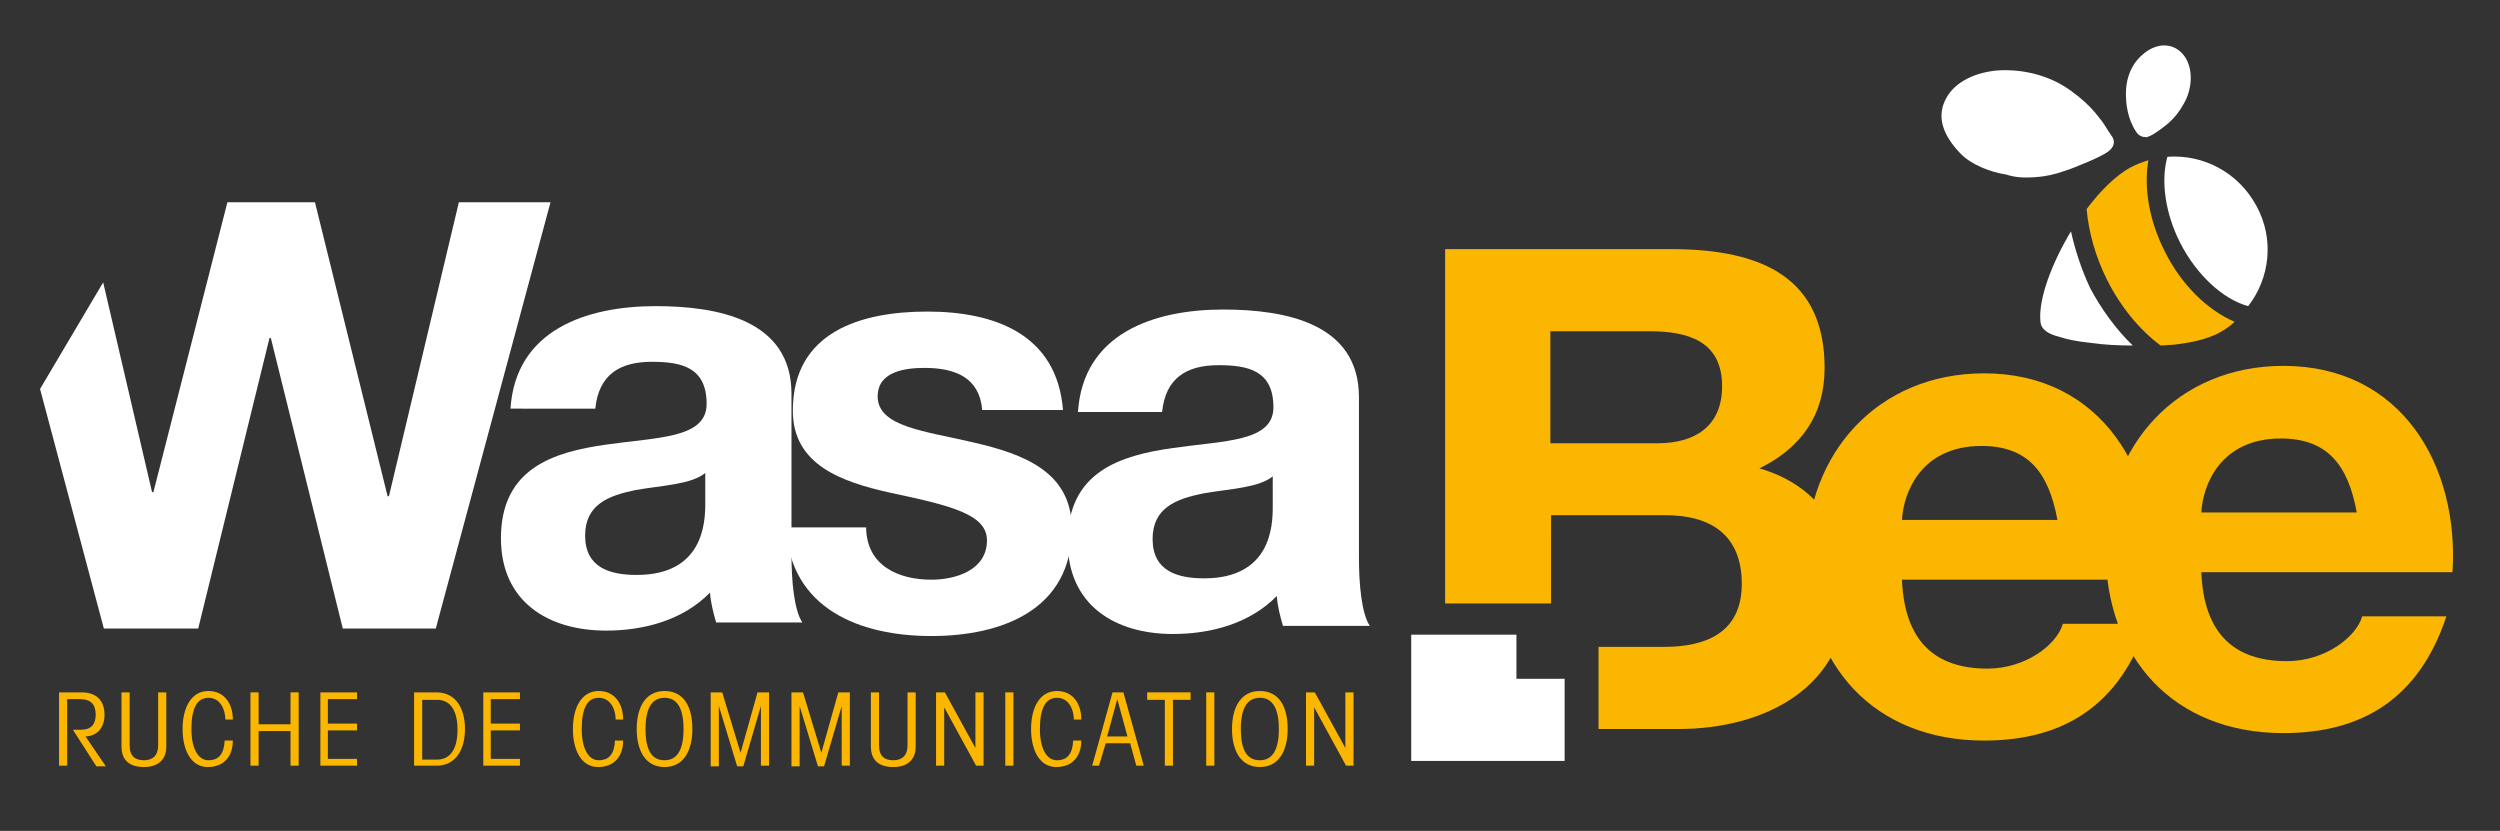 <?xml version="1.0" encoding="utf-8"?>
<!-- Generator: Adobe Illustrator 24.0.3, SVG Export Plug-In . SVG Version: 6.00 Build 0)  -->
<svg version="1.1" id="Calque_1" xmlns="http://www.w3.org/2000/svg" xmlns:xlink="http://www.w3.org/1999/xlink" x="0px" y="0px"
	 viewBox="0 0 368.3 122.4" style="enable-background:new 0 0 368.3 122.4;" xml:space="preserve">
<rect x="0" y="0" width="368.3" height="122.4" fill="#333333" stroke="none"/>
<style type="text/css">
	.st0{fill:#FAB600;}
	.st1{fill:#FFFFFF;}
</style>
<g>
	<g>
		<path class="st0" d="M324.3,84.4c0.4,8.9,4.8,13,12.6,13c5.6,0,10.2-3.5,11.1-6.6h12.4c-4,12.1-12.4,17.2-24,17.2
			c-16.2,0-26.2-11.1-26.2-27c0-15.4,10.6-27.1,26.2-27.1c17.4,0,25.9,14.7,24.9,30.4H324.3z M347.2,75.5
			c-1.3-7.1-4.4-10.9-11.2-10.9c-8.9,0-11.5,6.9-11.7,10.9H347.2z"/>
		<path class="st0" d="M280.2,85.5c0.4,8.9,4.8,13,12.6,13c5.6,0,10.2-3.5,11.1-6.6h12.4c-4,12.1-12.4,17.2-24,17.2
			c-16.2,0-26.2-11.1-26.2-27c0-15.4,10.6-27.1,26.2-27.1c17.4,0,25.9,14.7,24.9,30.4H280.2z M303.1,76.6
			c-1.3-7.1-4.4-10.9-11.2-10.9c-8.9,0-11.5,6.9-11.7,10.9H303.1z"/>
	</g>
	<g>
		<path class="st0" d="M8.7,102H12c2.4,0,3.4,1.4,3.4,3.3c0,1.7-0.9,3.1-2.8,3.2l3,4.4h-1.4l-3.4-5.3v-0.1H12c1.4,0,2.1-0.8,2.1-2.2
			c0-1.5-0.7-2.3-2.3-2.3H9.9v9.8H8.7V102z"/>
		<path class="st0" d="M19.1,102v7.8c0,1.6,0.8,2.2,2.1,2.2c1.3,0,2.1-0.7,2.1-2.2V102h1.2v8c0,1.9-1.2,3-3.3,3c-2.1,0-3.3-1-3.3-3
			v-8H19.1z"/>
		<path class="st0" d="M33.2,106c0-1.4-0.7-3.2-2.5-3.2c-1.7,0-2.5,1.6-2.5,4.6c0,2.9,1,4.6,2.5,4.6c1.6,0,2.3-1,2.4-2.9h1.2
			c0,2.2-1.2,3.9-3.7,3.9c-2.4,0-3.7-2.4-3.7-5.6c0-3.2,1.3-5.6,3.8-5.6c2.4,0,3.6,1.9,3.6,4.2H33.2z"/>
		<path class="st0" d="M36.9,112.8V102h1.2v4.7h4.7V102h1.2v10.8h-1.2v-5.1h-4.7v5.1H36.9z"/>
		<path class="st0" d="M47.2,112.8V102h5.4v1h-4.3v3.6h4.3v1h-4.3v4.2h4.3v1H47.2z"/>
		<path class="st0" d="M61,102h3.3c2.8,0,4.2,2.3,4.2,5.4c0,3.1-1.4,5.4-4.2,5.4H61V102z M62.2,111.9h2.2c1.9,0,3-1.5,3-4.4
			s-1.1-4.4-3-4.4h-2.2V111.9z"/>
		<path class="st0" d="M71.2,112.8V102h5.4v1h-4.3v3.6h4.3v1h-4.3v4.2h4.3v1H71.2z"/>
		<path class="st0" d="M90.7,106c0-1.4-0.7-3.2-2.5-3.2c-1.7,0-2.5,1.6-2.5,4.6c0,2.9,1,4.6,2.5,4.6c1.6,0,2.3-1,2.4-2.9h1.2
			c0,2.2-1.2,3.9-3.7,3.9c-2.4,0-3.7-2.4-3.7-5.6c0-3.2,1.3-5.6,3.8-5.6c2.4,0,3.6,1.9,3.6,4.2H90.7z"/>
		<path class="st0" d="M102,107.4c0,3.2-1.3,5.6-4.1,5.6c-2.8,0-4.1-2.4-4.1-5.6c0-3.2,1.3-5.6,4.1-5.6
			C100.8,101.8,102,104.2,102,107.4z M95.1,107.4c0,3.1,0.9,4.6,2.8,4.6c1.9,0,2.8-1.6,2.8-4.6c0-3-0.9-4.6-2.8-4.6
			C96,102.8,95.1,104.4,95.1,107.4z"/>
		<path class="st0" d="M104.7,112.8V102h1.7l2.7,8.9h0l2.5-8.9h1.7v10.8h-1.2V104h0l-2.6,8.9h-0.9l-2.7-8.9h0v8.9H104.7z"/>
		<path class="st0" d="M116.6,112.8V102h1.7l2.7,8.9h0l2.5-8.9h1.7v10.8h-1.2V104h0l-2.6,8.9h-0.9l-2.7-8.9h0v8.9H116.6z"/>
		<path class="st0" d="M129.5,102v7.8c0,1.6,0.8,2.2,2.1,2.2c1.3,0,2.1-0.7,2.1-2.2V102h1.2v8c0,1.9-1.2,3-3.3,3c-2.1,0-3.3-1-3.3-3
			v-8H129.5z"/>
		<path class="st0" d="M137.9,112.8V102h1.3l4.5,8.2h0V102h1.2v10.8h-1.1l-4.7-8.6h0v8.6H137.9z"/>
		<path class="st0" d="M148.1,112.8V102h1.2v10.8H148.1z"/>
		<path class="st0" d="M158.2,106c0-1.4-0.7-3.2-2.5-3.2c-1.7,0-2.5,1.6-2.5,4.6c0,2.9,1,4.6,2.5,4.6c1.6,0,2.3-1,2.4-2.9h1.2
			c0,2.2-1.2,3.9-3.7,3.9c-2.4,0-3.7-2.4-3.7-5.6c0-3.2,1.3-5.6,3.8-5.6c2.4,0,3.6,1.9,3.6,4.2H158.2z"/>
		<path class="st0" d="M161.9,112.8h-1l3-10.8h1.6l3,10.8h-1.1l-0.9-3.3h-3.6L161.9,112.8z M166.1,108.5l-1.5-5.5h0l-1.5,5.5H166.1z
			"/>
		<path class="st0" d="M169.1,102h6.3v1.1h-2.6v9.7h-1.2v-9.7h-2.6V102z"/>
		<path class="st0" d="M177.7,112.8V102h1.2v10.8H177.7z"/>
		<path class="st0" d="M189.7,107.4c0,3.2-1.3,5.6-4.1,5.6c-2.8,0-4.1-2.4-4.1-5.6c0-3.2,1.3-5.6,4.1-5.6
			C188.5,101.8,189.7,104.2,189.7,107.4z M182.8,107.4c0,3.1,0.9,4.6,2.8,4.6s2.8-1.6,2.8-4.6c0-3-0.9-4.6-2.8-4.6
			S182.8,104.4,182.8,107.4z"/>
		<path class="st0" d="M192.4,112.8V102h1.3l4.5,8.2h0V102h1.2v10.8h-1.1l-4.7-8.6h0v8.6H192.4z"/>
	</g>
	<g>
		<path class="st1" d="M299.9,26.1c1.4-0.1,2.8-0.4,4.2-0.9c0.7-0.2,2.2-0.8,3.6-1.4c2.8-1.2,3.2-1.7,3.4-2c0.4-0.5,0.4-1.1,0.1-1.6
			c-0.2-0.3-0.4-0.6-0.6-0.9c-0.4-0.6-0.7-1.2-1.3-1.9c-0.9-1.2-1.8-2.1-3-3.1c-1.5-1.2-2.9-2.2-5.2-3c-2.2-0.8-4.8-1.1-7.1-0.9
			c-3.6,0.4-6.4,2-7.5,4.5c-1.1,2.4-0.3,5,2.3,7.7c1.6,1.7,4.6,2.8,6.7,3.1C297,26.2,298.4,26.2,299.9,26.1L299.9,26.1z"/>
		<path class="st1" d="M316.1,20.2c0.1,0,0.1,0,0.2,0c1.1-0.3,3.2-2.1,3.2-2.1c0.9-0.8,1.6-1.7,2.2-2.8c1.3-2.2,1.4-5.1,0.2-6.9
			c-0.8-1.2-2-1.8-3.4-1.7c-0.9,0.1-1.9,0.5-2.8,1.3c-1.6,1.3-2.6,3.5-2.5,6.1c0,2.2,0.7,4.3,1.7,5.6
			C315.2,20,315.6,20.2,316.1,20.2z"/>
		<path class="st1" d="M332.4,30.3c-2.6-4.8-7.7-7.6-13.1-7.2c-1,3.6-0.3,8.4,1.9,12.7c2.4,4.7,6.3,8.3,10,9.3
			C334.4,41,335.1,35.2,332.4,30.3z"/>
		<path class="st0" d="M318.9,37c-2.3-4.5-3.1-9.4-2.4-13.4c-0.9,0.3-1.8,0.6-2.7,1.1c-2,1.1-4.3,3.3-6.4,6.1c0.3,3.4,1.3,7,3,10.4
			c2,4,4.8,7.4,7.9,9.7c0.6,0,1.2-0.1,1.7-0.1c3-0.3,5.2-0.9,6.8-1.7c0.9-0.5,1.7-1,2.4-1.7C325.2,45.7,321.3,41.9,318.9,37z"/>
		<path class="st1" d="M305.1,34.1c-0.2,0.3-0.4,0.6-0.6,1c-2.7,4.8-4.2,9.4-3.9,12.3c0.1,1.3,1.5,1.9,2.7,2.2
			c1.2,0.4,2.7,0.7,4.6,0.9c2,0.3,4.2,0.4,6.3,0.4c-2.4-2.3-4.6-5.3-6.3-8.5C306.6,39.6,305.7,36.8,305.1,34.1z"/>
	</g>
	<path class="st1" d="M75.2,60.3c0.7-11.7,11.2-15.2,21.4-15.2c9.1,0,20,2,20,12.9v23.6c0,4.1,0.4,8.3,1.6,10.1h-12.7
		c-0.4-1.4-0.8-2.9-0.9-4.4c-4,4.1-9.8,5.6-15.3,5.6c-8.6,0-15.5-4.3-15.5-13.6c0-10.3,7.7-12.7,15.5-13.8c7.6-1.1,14.8-0.9,14.8-6
		c0-5.4-3.7-6.2-8.1-6.2c-4.7,0-7.8,1.9-8.3,6.9H75.2z M104,69.6c-2.1,1.8-6.5,1.9-10.4,2.6c-3.9,0.8-7.4,2.1-7.4,6.7
		c0,4.7,3.6,5.8,7.6,5.8c9.8,0,10.1-7.7,10.1-10.5V69.6z"/>
	<path class="st1" d="M127.6,77.8c0.1,5.5,4.7,7.6,9.6,7.6c3.6,0,8.2-1.4,8.2-5.8c0-3.8-5.2-5.1-14.2-7c-7.2-1.6-14.4-4.1-14.4-12.1
		c0-11.6,10-14.6,19.8-14.6c9.9,0,19.1,3.3,20,14.5h-11.9c-0.4-4.8-4-6.2-8.5-6.2c-2.8,0-6.9,0.5-6.9,4.2c0,4.5,7,5.1,14.2,6.8
		c7.3,1.7,14.4,4.3,14.4,12.7c0,12-10.4,15.8-20.7,15.8c-10.5,0-20.8-4-21.4-16H127.6z"/>
	<path class="st1" d="M158.8,60.8c0.7-11.7,11.2-15.2,21.4-15.2c9.1,0,20,2,20,12.9v23.6c0,4.1,0.4,8.3,1.6,10.1H189
		c-0.4-1.4-0.8-2.9-0.9-4.4c-4,4.1-9.8,5.6-15.3,5.6c-8.6,0-15.5-4.3-15.5-13.6c0-10.3,7.7-12.7,15.5-13.8c7.6-1.1,14.8-0.9,14.8-6
		c0-5.4-3.7-6.2-8.1-6.2c-4.7,0-7.8,1.9-8.3,6.9H158.8z M187.6,70.1c-2.1,1.8-6.5,1.9-10.4,2.6c-3.9,0.8-7.4,2.1-7.4,6.7
		c0,4.7,3.6,5.8,7.6,5.8c9.8,0,10.1-7.7,10.1-10.5V70.1z"/>
	<g>
		<polygon class="st1" points="67.6,29.8 57.3,73.1 57.1,73.1 46.4,29.8 33.5,29.8 22.6,72.5 22.4,72.5 15.2,41.6 5.9,57.3 
			15.3,92.6 29.2,92.6 39.7,49.8 39.9,49.8 50.5,92.6 64.2,92.6 81.1,29.8 		"/>
	</g>
	<g>
		<path class="st0" d="M259.2,69c6.1-3,9.6-7.8,9.6-14.8c0-13.2-9.1-17.5-22.6-17.5h-33.3v52.2h15.6V75.9h16.9
			c6.6,0,11.2,2.9,11.2,10.1c0,7.3-5.4,9.3-11.5,9.3h-9.6v12.1h11.7c12.8,0,25-6.1,25-20.5C272.2,78.1,267.8,71.5,259.2,69z
			 M244.2,65.3h-15.8V48.8H243c5.6,0,10.7,1.4,10.7,8.1C253.7,62.8,249.7,65.3,244.2,65.3z"/>
		<polygon class="st1" points="223.4,100 223.4,93.5 207.9,93.5 207.9,112.1 230.5,112.1 230.5,100 		"/>
	</g>
</g>
</svg>
